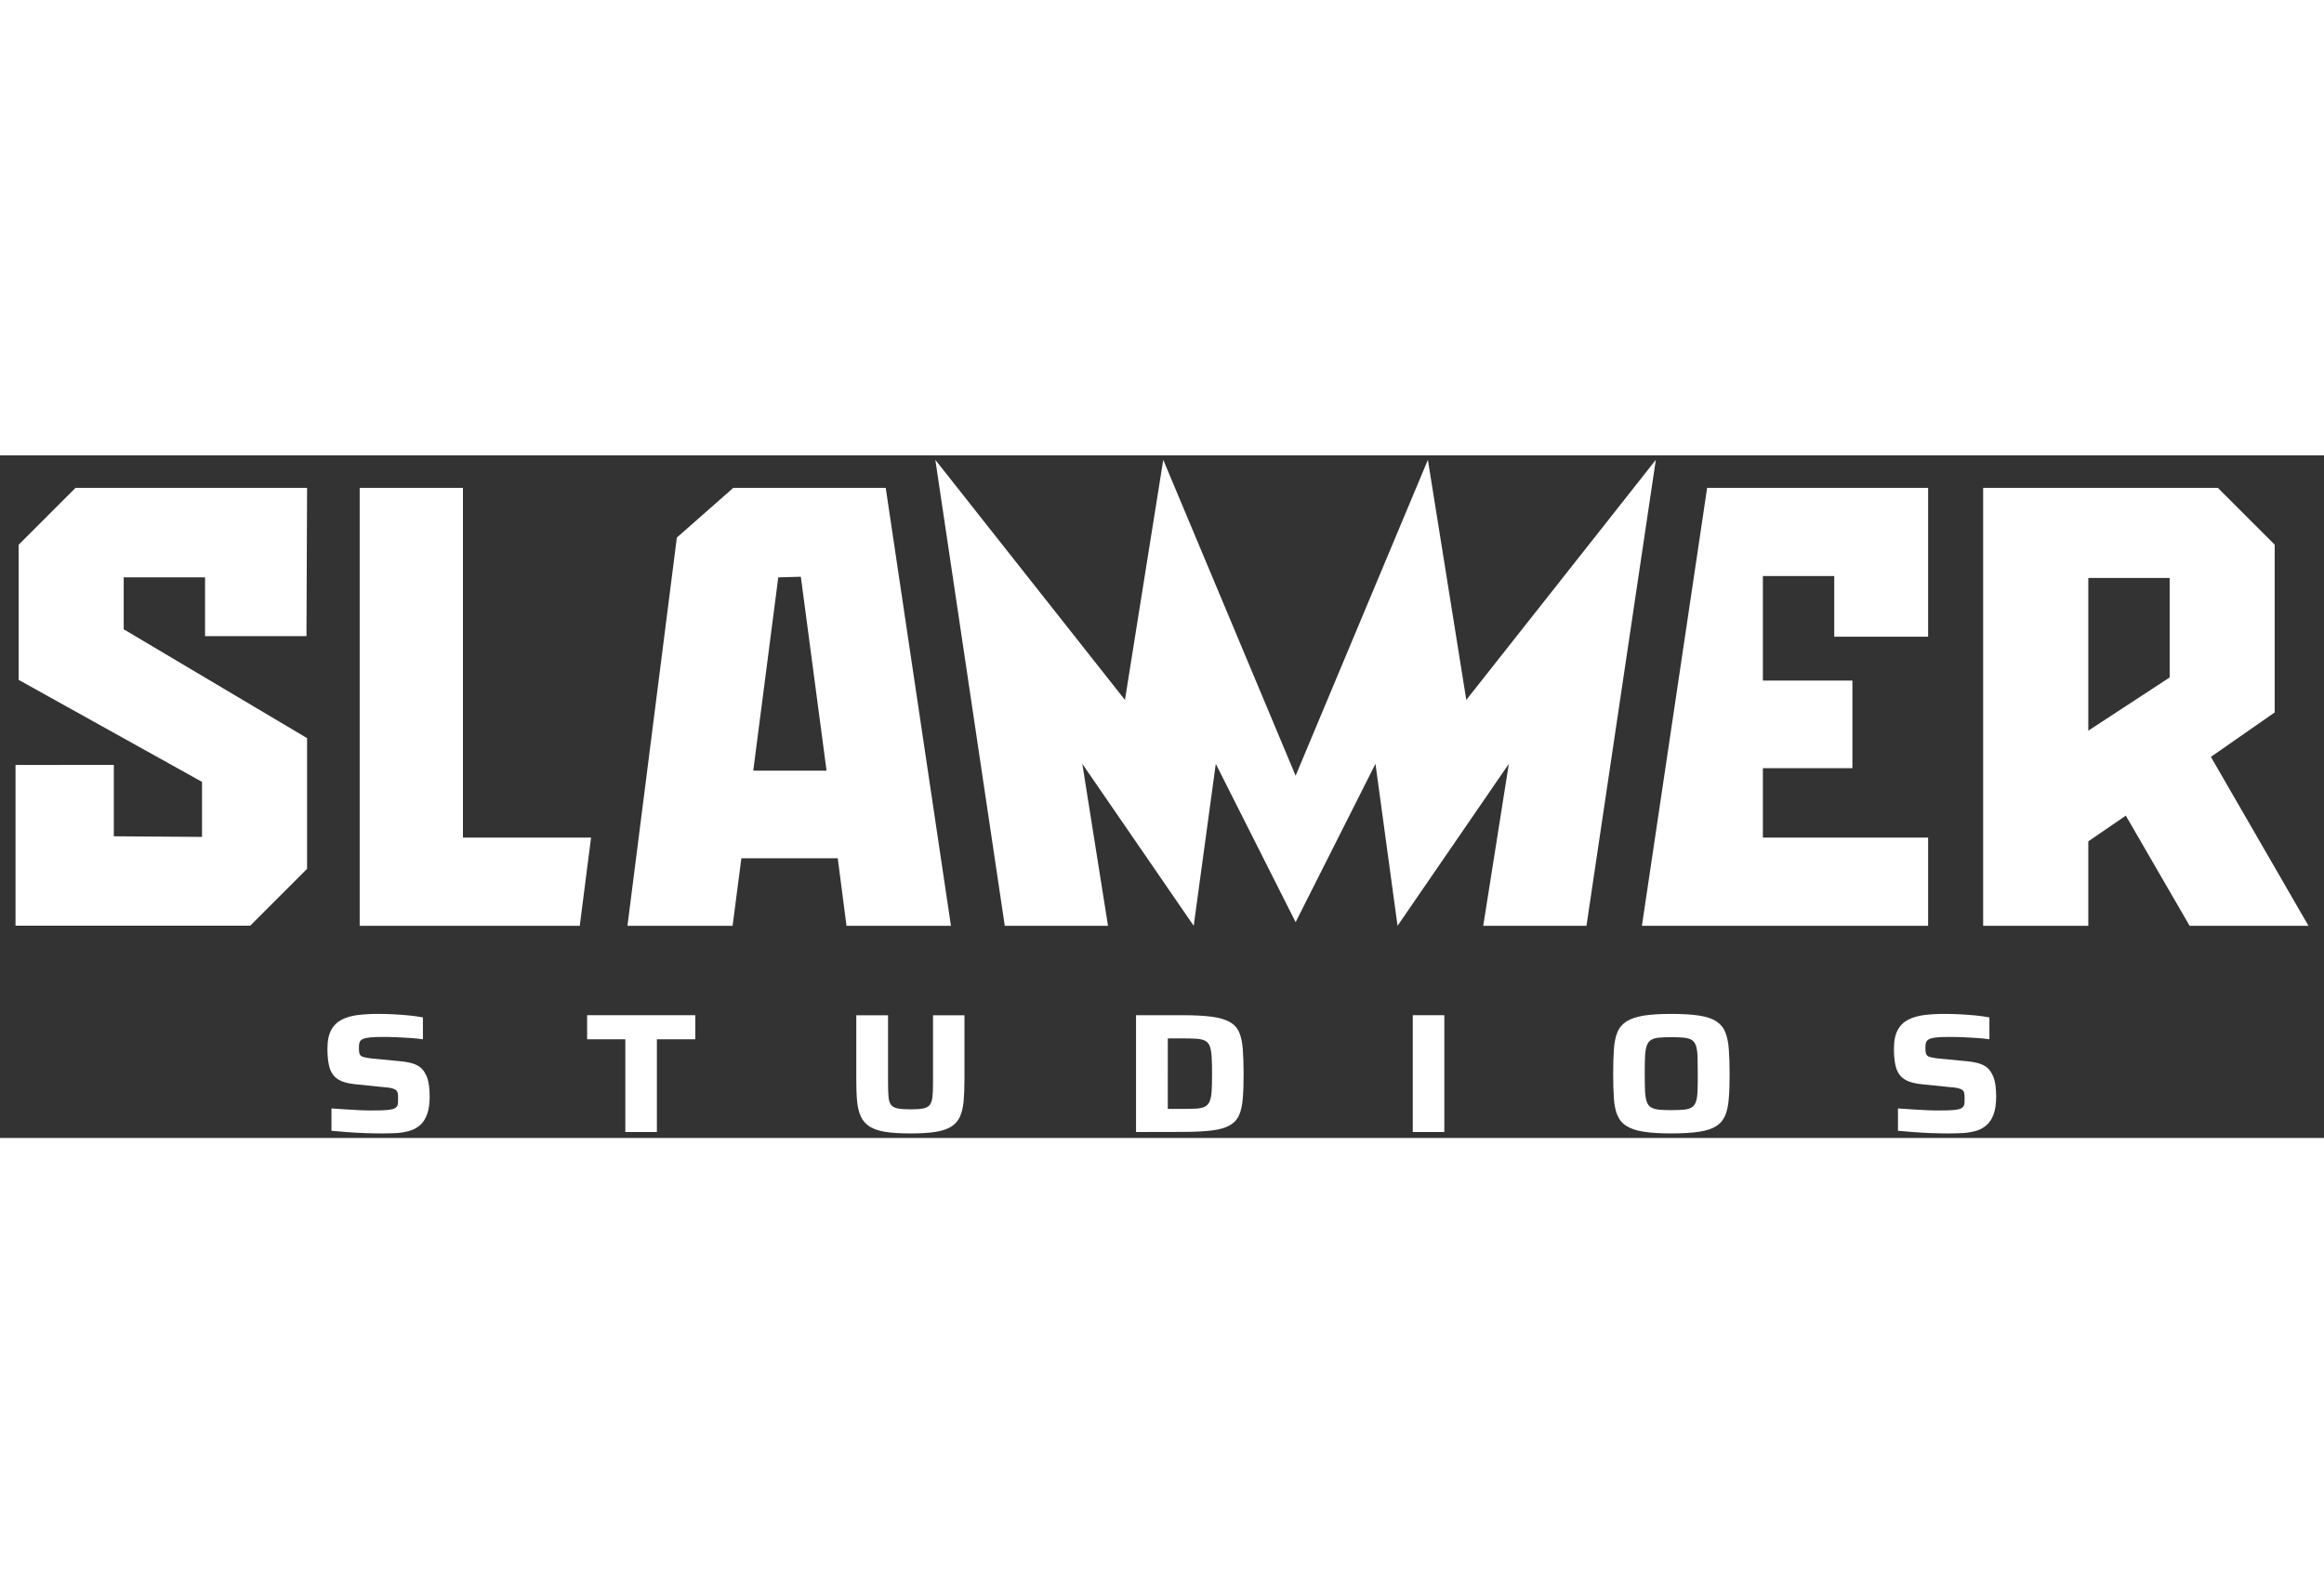 <?xml version="1.0" encoding="utf-8"?>
<!-- Generator: Adobe Illustrator 26.5.0, SVG Export Plug-In . SVG Version: 6.00 Build 0)  -->
<svg xmlns="http://www.w3.org/2000/svg" xmlns:xlink="http://www.w3.org/1999/xlink" version="1.1" id="Layer_2" x="0px" y="0px" viewBox="0 0 2305.3 677.3" style="enable-background:new 0 0 2305.3 677.3;" xml:space="preserve" width="140" height="96">
<rect x="0" y="0" width="2305.3" height="677.3" fill="#333333" stroke="none"/>
<style type="text/css">
	.st0{fill:#FFFFFF;}
</style>
<g id="Layer_1-2">
	<g>
		<g>
			<path class="st0" d="M379.5,672.8c-5.3,0-11-0.1-17.1-0.3c-6.1-0.2-12.1-0.6-17.9-1c-5.8-0.5-11.1-0.9-15.7-1.3v-22.2     c4.9,0.3,9.9,0.7,14.9,1c5,0.3,9.8,0.6,14.3,0.8c4.6,0.2,8.4,0.2,11.7,0.2c6.2,0,10.9-0.1,14.2-0.4c3.3-0.3,5.8-0.8,7.5-1.6     c1.2-0.7,2.1-1.5,2.6-2.4c0.5-1,0.8-2.1,0.8-3.5c0.1-1.3,0.1-2.8,0.1-4.4c0-2-0.1-3.7-0.4-5c-0.3-1.3-0.9-2.3-1.8-3     c-0.9-0.7-2.3-1.3-4.3-1.8c-2-0.5-4.5-0.8-7.7-1l-28.3-2.9c-5.6-0.6-10.2-1.6-13.9-3.2c-3.6-1.6-6.5-3.8-8.4-6.6     c-2-2.8-3.4-6.3-4.1-10.5c-0.8-4.2-1.2-9.2-1.2-15.1c0-7.7,1.3-13.9,3.8-18.5c2.5-4.6,6.1-8,10.6-10.3s9.9-3.7,15.9-4.5     c6.1-0.7,12.6-1.1,19.5-1.1c5,0,10.3,0.1,15.8,0.4c5.5,0.3,10.8,0.7,15.9,1.2c5.1,0.5,9.5,1.2,13.2,1.9v21.7     c-3.7-0.6-7.9-1-12.5-1.3c-4.7-0.3-9.4-0.6-14.3-0.8c-4.9-0.2-9.4-0.2-13.6-0.2c-4.7,0-8.6,0.1-11.7,0.4c-3.1,0.3-5.4,0.8-7,1.4     c-2,0.9-3.2,2-3.7,3.5c-0.5,1.4-0.7,3.2-0.7,5.5c0,2.6,0.2,4.6,0.7,6c0.5,1.4,1.6,2.4,3.5,3c1.9,0.6,4.9,1.2,9,1.6l28.3,2.7     c3.6,0.3,7,0.9,10.1,1.7c3.1,0.8,5.9,2,8.3,3.6c2.4,1.6,4.5,4,6.1,7.2c0.9,1.5,1.7,3.3,2.3,5.5c0.6,2.2,1.1,4.7,1.4,7.5     c0.3,2.8,0.5,6,0.5,9.6c0,6.9-0.8,12.5-2.4,17.1c-1.6,4.6-3.9,8.2-6.7,10.8c-2.9,2.6-6.2,4.6-10.1,5.8c-3.9,1.2-8.2,2-12.9,2.4     C389.6,672.6,384.7,672.8,379.5,672.8L379.5,672.8z"/>
			<path class="st0" d="M620.3,671.4v-92h-37.9v-23.9h107.3v23.9h-38.1v92H620.3z"/>
			<path class="st0" d="M903.3,672.8c-10,0-18.3-0.5-24.8-1.5c-6.5-1-11.7-2.8-15.7-5.2c-3.9-2.5-6.9-5.8-8.8-9.9     c-2-4.2-3.2-9.3-3.8-15.5c-0.6-6.2-0.8-13.5-0.8-22.1v-63h31.5v67.7c0,5.6,0.2,10.1,0.5,13.5c0.3,3.4,1.2,5.9,2.5,7.7     c1.3,1.7,3.5,2.9,6.6,3.5c3,0.6,7.2,0.9,12.6,0.9s9.7-0.3,12.7-0.9c3-0.6,5.1-1.8,6.5-3.5c1.3-1.7,2.2-4.3,2.6-7.7     c0.4-3.4,0.6-7.9,0.6-13.5v-67.7h31.2v63c0,8.5-0.3,15.9-0.8,22.1c-0.6,6.2-1.8,11.3-3.7,15.5s-4.8,7.5-8.7,9.9     s-9.1,4.2-15.6,5.2C921.4,672.3,913.2,672.8,903.3,672.8L903.3,672.8z"/>
			<path class="st0" d="M1126.9,671.4V555.5h45.8c11.9,0,21.6,0.5,29.2,1.5c7.6,1,13.6,2.8,17.9,5.2c4.4,2.5,7.5,5.9,9.4,10.3     c1.9,4.4,3.1,9.9,3.6,16.6c0.5,6.7,0.8,14.8,0.8,24.3s-0.2,17.7-0.8,24.4c-0.5,6.7-1.7,12.3-3.6,16.7c-1.9,4.4-5,7.8-9.4,10.3     c-4.4,2.5-10.4,4.2-17.9,5.1s-17.3,1.4-29.2,1.4L1126.9,671.4L1126.9,671.4z M1158.4,648.5h13c6.1,0,11-0.1,14.9-0.3s6.9-0.9,9-2     c2.1-1.1,3.7-2.9,4.7-5.4c1-2.5,1.7-5.9,1.9-10.3c0.3-4.4,0.4-10,0.4-16.8s-0.1-12.7-0.4-17.1c-0.3-4.4-0.9-7.9-1.9-10.5     c-1-2.5-2.6-4.3-4.9-5.4c-2.3-1.1-5.3-1.7-9.1-1.9c-3.8-0.2-8.7-0.3-14.5-0.3h-13.1L1158.4,648.5L1158.4,648.5z"/>
			<path class="st0" d="M1401.4,671.4V555.5h31.3v115.9H1401.4z"/>
			<path class="st0" d="M1657.9,672.8c-11.2,0-20.4-0.6-27.5-1.7s-12.8-3-16.9-5.6c-4.2-2.6-7.2-6.2-9.1-10.7     c-1.9-4.5-3.1-10.1-3.5-16.9c-0.5-6.8-0.7-14.9-0.7-24.3s0.2-17.4,0.7-24.2c0.5-6.8,1.6-12.5,3.5-17c1.9-4.6,4.9-8.1,9.1-10.8     c4.2-2.6,9.8-4.5,17-5.7c7.2-1.1,16.3-1.7,27.5-1.7c11.1,0,20.4,0.6,27.6,1.7c7.2,1.1,12.8,3,16.9,5.7s7.1,6.2,8.9,10.8     c1.9,4.6,3,10.2,3.5,17c0.5,6.8,0.8,14.9,0.8,24.2c0,9.3-0.2,17.6-0.8,24.3c-0.5,6.8-1.7,12.4-3.5,16.9     c-1.9,4.5-4.8,8.1-8.9,10.7c-4.1,2.6-9.7,4.5-16.9,5.6S1669.2,672.8,1657.9,672.8z M1657.9,649.7c5.2,0,9.4-0.2,12.6-0.5     c3.2-0.3,5.8-1.1,7.7-2.3c1.9-1.2,3.2-3.1,4.1-5.6s1.4-6.1,1.6-10.6c0.2-4.5,0.2-10.2,0.2-17.2s-0.1-12.7-0.2-17.1     c-0.2-4.4-0.7-8-1.6-10.6c-0.9-2.6-2.3-4.6-4.1-5.7c-1.9-1.2-4.4-1.9-7.7-2.3c-3.2-0.3-7.5-0.5-12.6-0.5c-5.2,0-9.2,0.2-12.5,0.5     c-3.3,0.3-5.8,1.1-7.7,2.3c-1.9,1.2-3.3,3.1-4.2,5.7c-0.9,2.6-1.5,6.2-1.7,10.6c-0.2,4.4-0.3,10.1-0.3,17.1s0.1,12.7,0.3,17.2     c0.2,4.5,0.8,8,1.7,10.6s2.3,4.5,4.2,5.6c1.9,1.2,4.5,1.9,7.7,2.3C1648.7,649.5,1652.9,649.7,1657.9,649.7z"/>
			<path class="st0" d="M1933.4,672.8c-5.3,0-11-0.1-17.1-0.3c-6.1-0.2-12.1-0.6-17.9-1c-5.8-0.5-11.1-0.9-15.7-1.3v-22.2     c4.9,0.3,9.9,0.7,14.9,1c5,0.3,9.8,0.6,14.3,0.8c4.6,0.2,8.4,0.2,11.7,0.2c6.2,0,10.9-0.1,14.2-0.4c3.3-0.3,5.8-0.8,7.5-1.6     c1.2-0.7,2.1-1.5,2.6-2.4c0.5-1,0.8-2.1,0.8-3.5c0.1-1.3,0.1-2.8,0.1-4.4c0-2-0.1-3.7-0.4-5c-0.3-1.3-0.9-2.3-1.8-3     c-0.9-0.7-2.3-1.3-4.3-1.8c-2-0.5-4.5-0.8-7.7-1l-28.3-2.9c-5.6-0.6-10.2-1.6-13.9-3.2c-3.6-1.6-6.5-3.8-8.4-6.6     c-2-2.8-3.4-6.3-4.1-10.5c-0.8-4.2-1.2-9.2-1.2-15.1c0-7.7,1.3-13.9,3.8-18.5c2.5-4.6,6.1-8,10.6-10.3c4.6-2.3,9.9-3.7,15.9-4.5     c6.1-0.7,12.6-1.1,19.5-1.1c5,0,10.3,0.1,15.8,0.4c5.5,0.3,10.8,0.7,15.9,1.2c5.1,0.5,9.5,1.2,13.2,1.9v21.7     c-3.7-0.6-7.9-1-12.5-1.3c-4.7-0.3-9.4-0.6-14.3-0.8c-4.9-0.2-9.4-0.2-13.6-0.2c-4.7,0-8.6,0.1-11.7,0.4c-3.1,0.3-5.4,0.8-7,1.4     c-2,0.9-3.2,2-3.7,3.5c-0.5,1.4-0.7,3.2-0.7,5.5c0,2.6,0.2,4.6,0.7,6c0.5,1.4,1.6,2.4,3.5,3c1.9,0.6,4.9,1.2,9,1.6l28.3,2.7     c3.6,0.3,7,0.9,10.1,1.7c3.1,0.8,5.9,2,8.3,3.6c2.4,1.6,4.5,4,6.1,7.2c0.9,1.5,1.7,3.3,2.3,5.5s1.1,4.7,1.4,7.5     c0.3,2.8,0.5,6,0.5,9.6c0,6.9-0.8,12.5-2.4,17.1s-3.9,8.2-6.7,10.8c-2.9,2.6-6.2,4.6-10.1,5.8s-8.2,2-12.9,2.4     C1943.5,672.6,1938.6,672.8,1933.4,672.8L1933.4,672.8z"/>
		</g>
		<g>
			<g>
				<g>
					<path class="st0" d="M304,179.4l0.6-147.1H74.9c-22,22-34.4,34.4-56.4,56.4v134.1L200.4,324v54.6l-87.5-0.6v-70.8H15.4v159.5       h232.8c22-22,34.4-34.4,56.4-56.4V280.6l-181.9-108v-51.5h80.7v58.3L304,179.4L304,179.4z"/>
					<polygon class="st0" points="459.2,32.3 356.8,32.3 356.8,466.8 575.1,466.8 586.3,379.3 459.2,379.3      "/>
					<path class="st0" d="M2193.1,299.2l63.3-44.1V88.7c-22-22-34.4-34.4-56.4-56.4h-232.8v434.5h104.3V383l37.2-25.5l63.3,109.3       h117.9L2193.1,299.2L2193.1,299.2z M2152.2,220.4l-80.7,52.8V121.7h80.7V220.4z"/>
				</g>
				<polygon class="st0" points="1454.5,242.7 1416.4,4.5 1285.2,317.9 1153.9,4.5 1115.9,242.7 927.8,4.5 996.7,466.8       1099.1,466.8 1073.6,306.1 1184.1,466.8 1206,306.1 1285.2,463.2 1364.4,306.1 1386.3,466.8 1496.7,306.1 1471.3,466.8       1573.7,466.8 1642.5,4.5     "/>
			</g>
			<path class="st0" d="M878.6,32.3H727.4c-21.3,18.8-34.7,30.5-56,49.3l-49,385.2h104.3l8.7-67H831l8.7,67h103.6L878.6,32.3     L878.6,32.3z M747.2,312.9L772,121.1l22.4-0.6l25.5,192.4L747.2,312.9L747.2,312.9z"/>
			<polygon class="st0" points="1912.6,180 1912.6,32.3 1693.4,32.3 1628.7,466.8 1912.6,466.8 1912.6,379.3 1748.7,379.3      1748.7,310.4 1837.5,310.4 1837.5,223.5 1748.7,223.5 1748.7,119.8 1819.5,119.8 1819.5,180    "/>
		</g>
	</g>
</g>
</svg>
